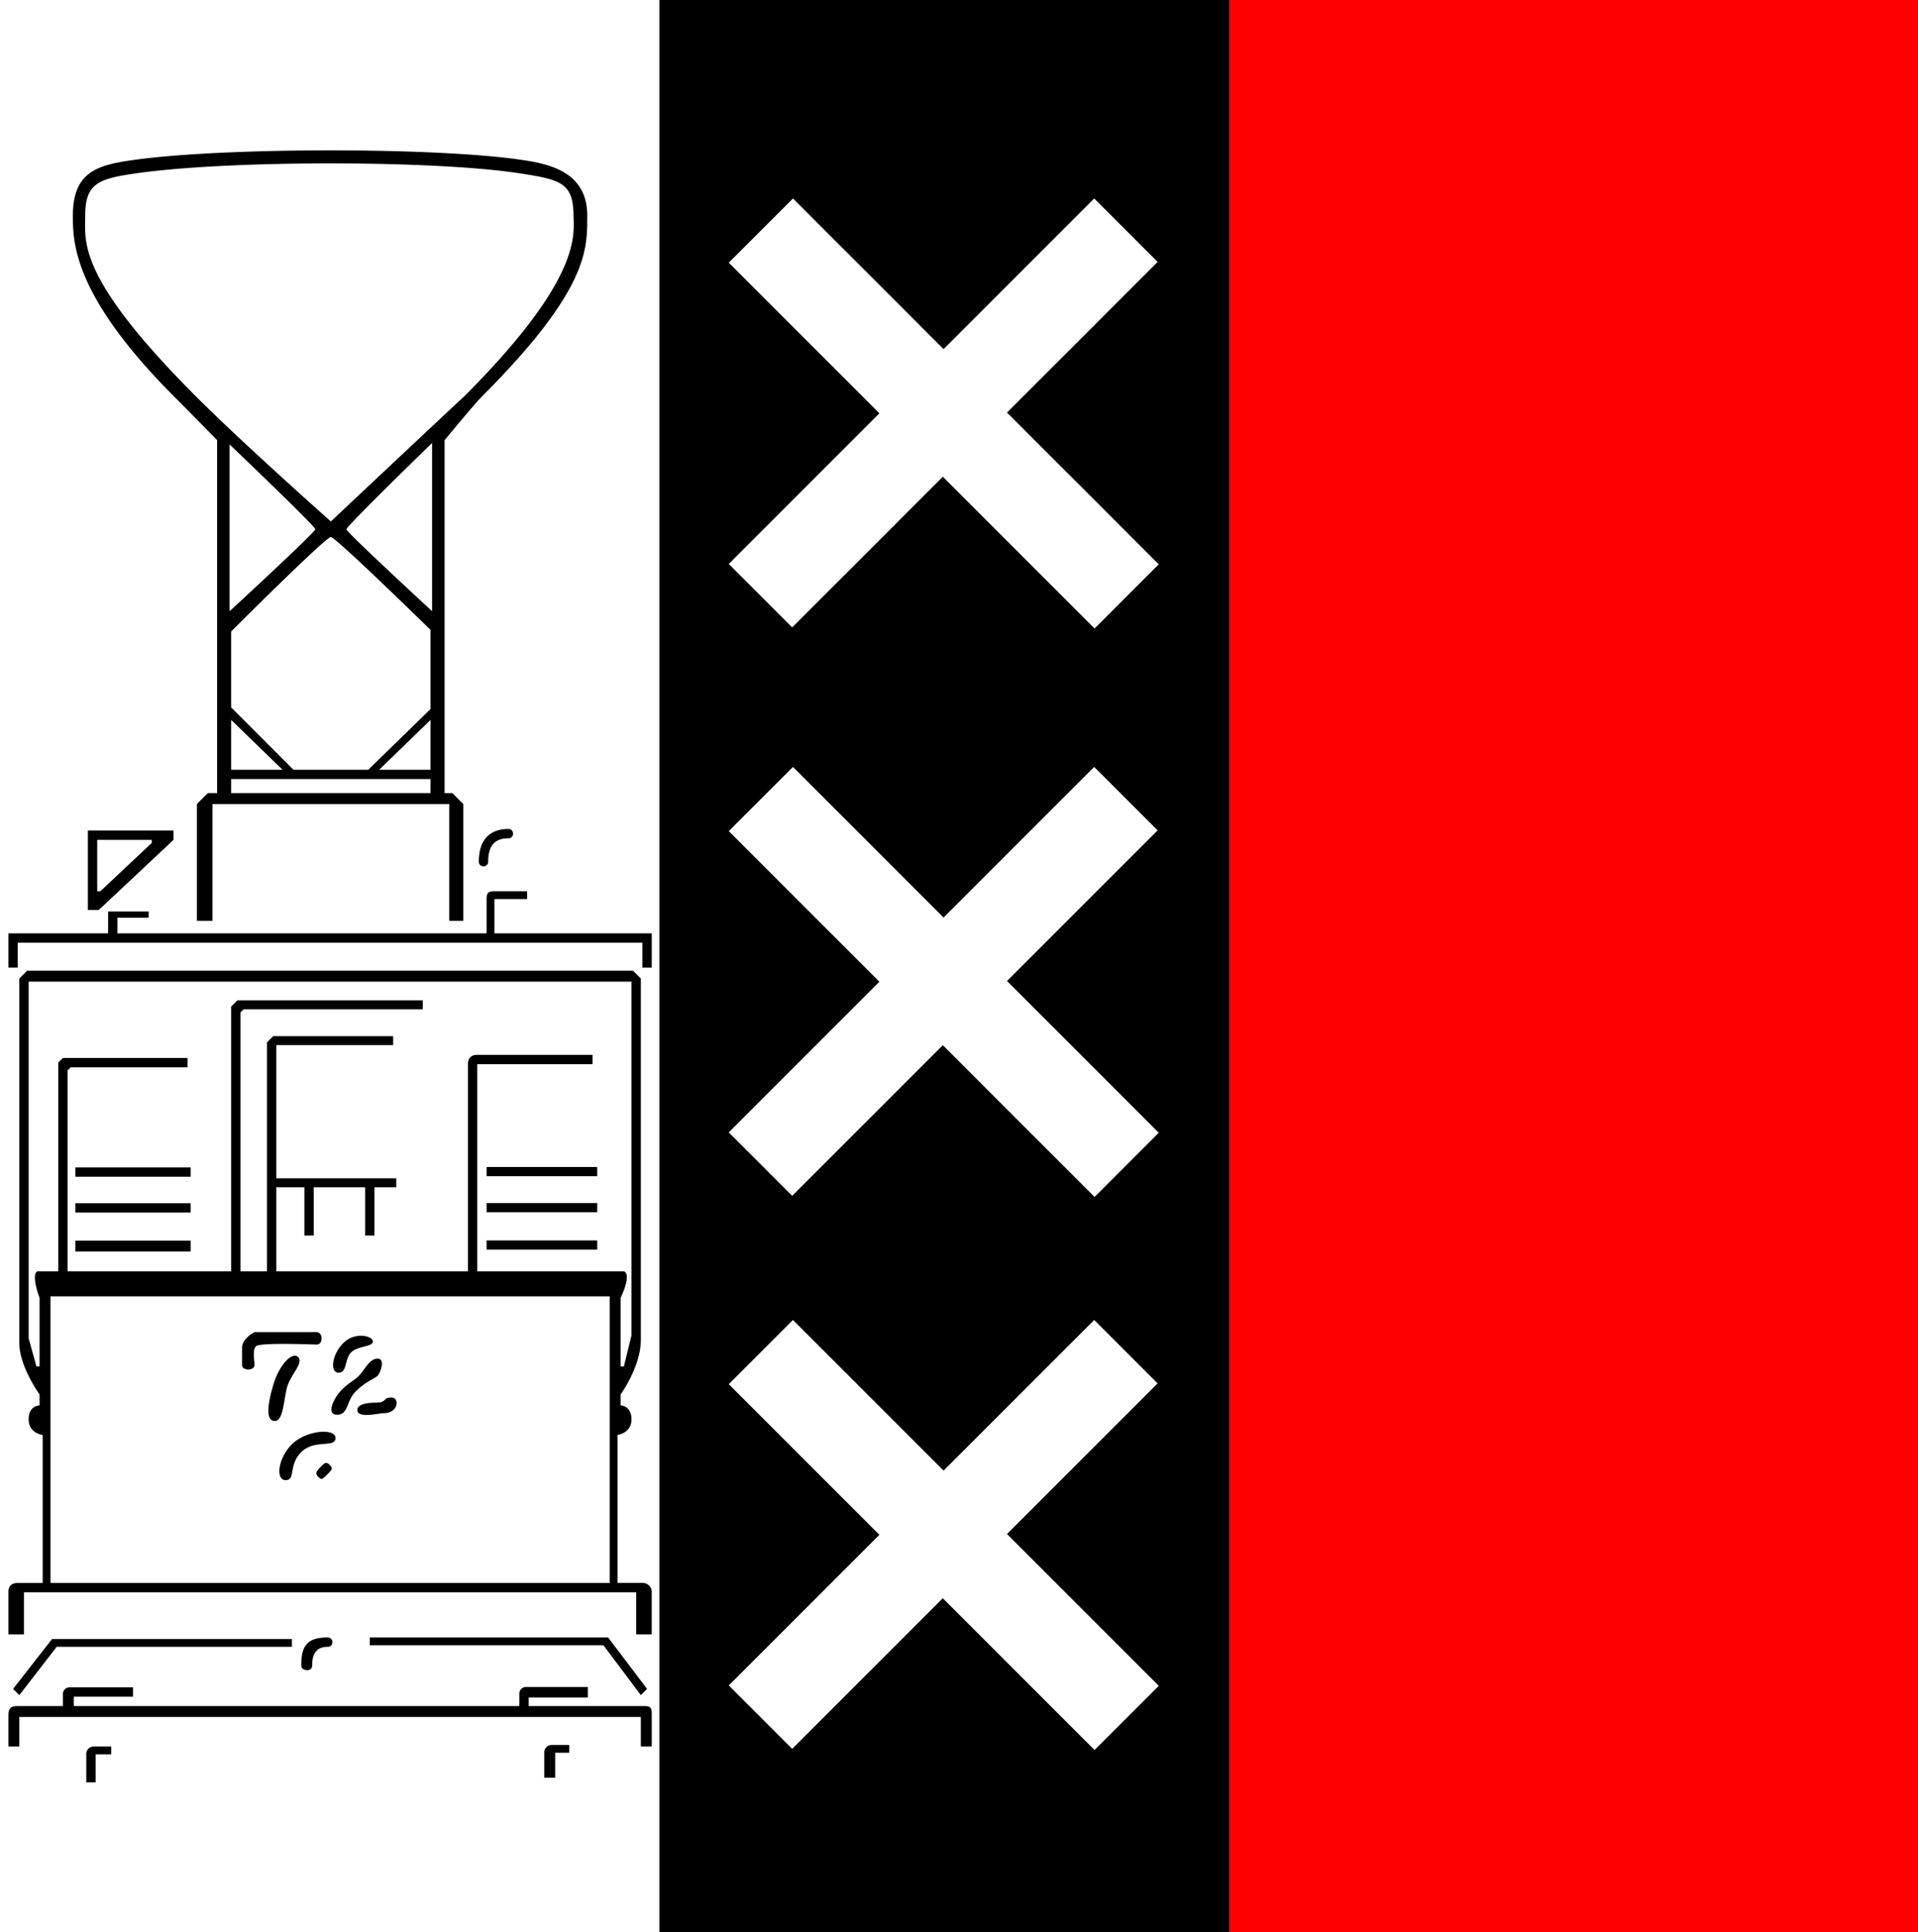 <svg id="Achtergrond" xmlns="http://www.w3.org/2000/svg" width="1370" height="1380" viewBox="0 0 1370 1380">
  <rect x="0" y="0" width="1370" height="1380" fill="#333333" stroke="none"/>
  <defs>
    <style>
      .cls-1 {
        fill: red;
      }

      .cls-2, .cls-3 {
        fill: #fff;
      }

      .cls-3, .cls-4 {
        fill-rule: evenodd;
      }
    </style>
  </defs>
  <rect id="Rechthoek_1" data-name="Rechthoek 1" class="cls-1" x="877" width="493" height="1380"/>
  <rect id="Rechthoek_2" data-name="Rechthoek 2" x="470" width="408" height="1380"/>
  <rect id="Rechthoek_3" data-name="Rechthoek 3" class="cls-2" width="471" height="1380"/>
  <path id="Kruis_3" data-name="Kruis 3" class="cls-3" d="M827.686,1204.05l-108.4-108.4L826.877,988.057l-45.3-45.3L673.984,1050.35,566.392,942.755,520.551,988.6,628.143,1096.19,520.551,1203.78l45.3,45.3,107.591-107.59,108.4,108.4Z"/>
  <path id="Kruis_2" data-name="Kruis 2" class="cls-3" d="M827.686,809.049l-108.4-108.4L826.877,593.057l-45.3-45.3L673.984,655.347,566.392,547.755,520.551,593.6,628.143,701.188,520.551,808.78l45.3,45.3L673.444,746.49l108.4,108.4Z"/>
  <path id="Kruis_1" data-name="Kruis 1" class="cls-3" d="M827.686,403.049l-108.4-108.4L826.877,187.057l-45.3-45.3L673.984,249.347,566.392,141.755,520.551,187.6,628.143,295.188,520.551,402.78l45.3,45.3L673.444,340.49l108.4,108.4Z"/>
  <path id="Tram_72_Compleet_1" data-name="Tram 72 Compleet 1" class="cls-4" d="M457.743,1247.41v-21.14H13.789v21.14H6v-21.14c0-6.61,1.391-7.79,7.789-7.79H44.943v-8.9a4.839,4.839,0,0,1,4.451-4.45H95.013v6.67H52.732v6.68H370.955v-9.17a4.908,4.908,0,0,1,4.45-4.45h44.507v7.53H377.631v6.09h82.337c4.451,0,5.564,1.04,5.564,5.56v23.37h-7.789Zm0-36.72-26.7-35.6h-166.9v-5.57H434.377l27.817,36.72Zm-220.308-37.83s-0.035,3.34-3.338,3.34c-7.789,0-11.127,4.48-11.127,13.35,0,3.3-3.338,3.34-3.338,3.34s-4.451,0-4.451-3.34c0-14.46,4.416-20.03,18.916-20.03A3.271,3.271,0,0,1,237.435,1172.86Zm-28.93-2.22v5.56H40.493l-26.7,34.49-4.451-4.45,27.817-35.6h171.35Zm245.9-33.38H17.127v30.04H6v-30.04c0-4.45,2.295-6.68,6.676-6.68h17.8v-105.7s-10.014-1.11-10.014-11.13,7.789-10.01,7.789-10.01v-7.79s-14.465-20.028-14.465-36.717V698.872l5.563-5.563H452.18l5.563,5.563V957.007c0,19.054-14.465,38.943-14.465,38.943v7.79s7.789,0.14,7.789,10.01-10.014,11.13-10.014,11.13v105.7h17.8a6.416,6.416,0,0,1,6.676,6.68v30.04H454.405v-30.04Zm-418.363-6.68H435.489V925.853H36.042V1130.58ZM443.278,926.966v48.956h2.358l5.431-22.253V701.1H20.465V955.9l5.563,20.027h2.225V926.966S24.915,918.2,24.915,912.5s3.338-4.45,3.338-4.45H41.605v-149.1l3.338-3.338h89.014v6.676H50.507l-2.225,2.225V908.051h116.83V718.9l4.451-4.451H301.969v6.411H174.013l-2.226,2.225V908.051H190.7V744.491l4.45-4.451h85.676v6.411h-83.45v95.106h85.675v6.411H267.477V882.46H260.8V847.968H224.083V882.46h-6.676V847.968H197.379v60.083H334.237V760.068c0-7.278,6.676-6.676,6.676-6.676H423.25v6.676H340.913V908.051H444.391s3.338-1.113,3.338,4.45S443.278,926.966,443.278,926.966Zm-95.689-41.035h79v6.543h-79v-6.543Zm0-26.7h79v6.543h-79v-6.543Zm0-25.724h79v6.543h-79V833.5ZM53.845,886.063h82.337v7.789H53.845v-7.789Zm0-26.7h82.337v6.676H53.845V859.36Zm0-25.591h82.337v6.676H53.845v-6.676ZM274.153,1009.3c-3.477,0-18.916,4.04-18.916-2.22s15.09-5.08,16.69-5.57c4.382-1.32,2.017-3.335,7.789-3.335S284.654,1009.3,274.153,1009.3ZM269.7,982.6c-1.947,1.947-8.623,4.173-15.577,11.127s-5.077,16.685-13.352,16.685-2.295-12.165,3.338-17.8,8.067-5.841,12.239-10.014,7.511-12.239,13.352-12.239S271.649,980.651,269.7,982.6Zm-18.915-16.69c-4.729,4.729-2.643,14.465-8.9,14.465s-5.076-12.726,3.338-21.14,21.141-5.007,21.141-1.113S255.516,961.18,250.787,965.908ZM239.66,1027.1c0,7.31-15.09.63-24.479,10.02s-3.824,20.03-11.126,20.03-5.7-15.44,4.45-25.6S239.66,1019.8,239.66,1027.1Zm-13.352-66.755s-40.612-1.669-43.394,1.113S181.8,971.541,181.8,974.81s-4.45,3.338-4.45,3.338-4.451,0-4.451-3.338V962.571c0-6.746,8.9-11.127,8.9-11.127h44.507s3.338,0,3.338,4.451S226.308,960.345,226.308,960.345Zm-13.352,8.9c4.1,4.1-5.216,12.448-7.789,21.141s-2.5,24.483-8.9,24.483-5.424-10.85-1.113-25.6S208.853,965.144,212.956,969.246Zm15.577,78.994c2.852-2.85,4.173-4.72,6.676-2.22s2.643,2.92-1.112,6.68-4.312,4.58-6.676,2.22S225.682,1051.1,228.533,1048.24ZM458.856,673.281H12.676v17.8H6V666.606H77.211V651.028H106.14v4.451H83.887v11.127h263.7V642.127c0-4.45,1.112-5.563,5.563-5.563h23.366v5.563H353.152v24.479h112.38v24.478h-6.676v-17.8ZM366.5,595.4s-0.069,3.338-3.338,3.338c-10.014,0-14.465,5.494-14.465,16.69,0,3.268-3.338,3.338-3.338,3.338s-3.338-.07-3.338-3.338c0-15.577,7.72-23.366,21.141-23.366C366.435,592.058,366.5,595.4,366.5,595.4Zm-242.561,4.451L70.535,649.916H62.746V593.171h61.2v6.676Zm-15.578,0H69.422v36.717h2.225l36.718-34.492v-2.225ZM344.035,283.39c-5.226,5.226-26.488,31.009-26.488,31.009V566.467h5.563l7.789,7.789V657.7H320.885V574.256H151.759V657.7H140.633V574.256l7.788-7.789H155.1V314.327s-22.048-22.445-30.54-30.937C52.378,211.211,52.051,173,52.051,154.055c0-32.226,18.464-36.535,46.051-40.172,65.713-8.663,210.725-8.663,272.388,0,20.052,2.817,48.99,7.84,48.99,40.172C419.263,177.029,421.767,205.659,344.035,283.39Zm-35.39,153.147v-120.2s-61.2,59.506-61.2,61.662S308.645,436.537,308.645,436.537Zm-1.112,77.636-36.718,35.6h36.718v-35.6ZM165.111,566.467H307.533V556.453H165.111v10.014Zm0-16.69h36.718l-36.718-35.6v35.6Zm0-44.506,44.507,44.506h53.408l44.507-43.393v-56.5s-67.77-66.327-71.211-66.327c-3.767,0-71.211,67.44-71.211,67.44v54.27ZM164,436.537S225.2,380.223,225.2,378,164,317.449,164,317.449V436.537ZM370.49,123.681c-61.663-9.316-206.675-9.316-272.388,0-27.581,3.91-37.233,6.967-37.233,30.374,0,18.617-6.205,43.765,79.365,129.335,33.682,33.683,96.088,89.044,96.088,89.044s99.647-93.715,94.975-89.044c84.264-84.263,78.58-115.4,78.385-129.335C409.356,130.674,401.066,128.3,370.49,123.681ZM67.2,1247.41H79.436v5.56H68.309V1273H61.633v-20.03A5.216,5.216,0,0,1,67.2,1247.41Zm327.124-1.11H406.56v5.56H396.546v17.8h-7.788v-17.8A5.237,5.237,0,0,1,394.321,1246.3Z"/>
</svg>
